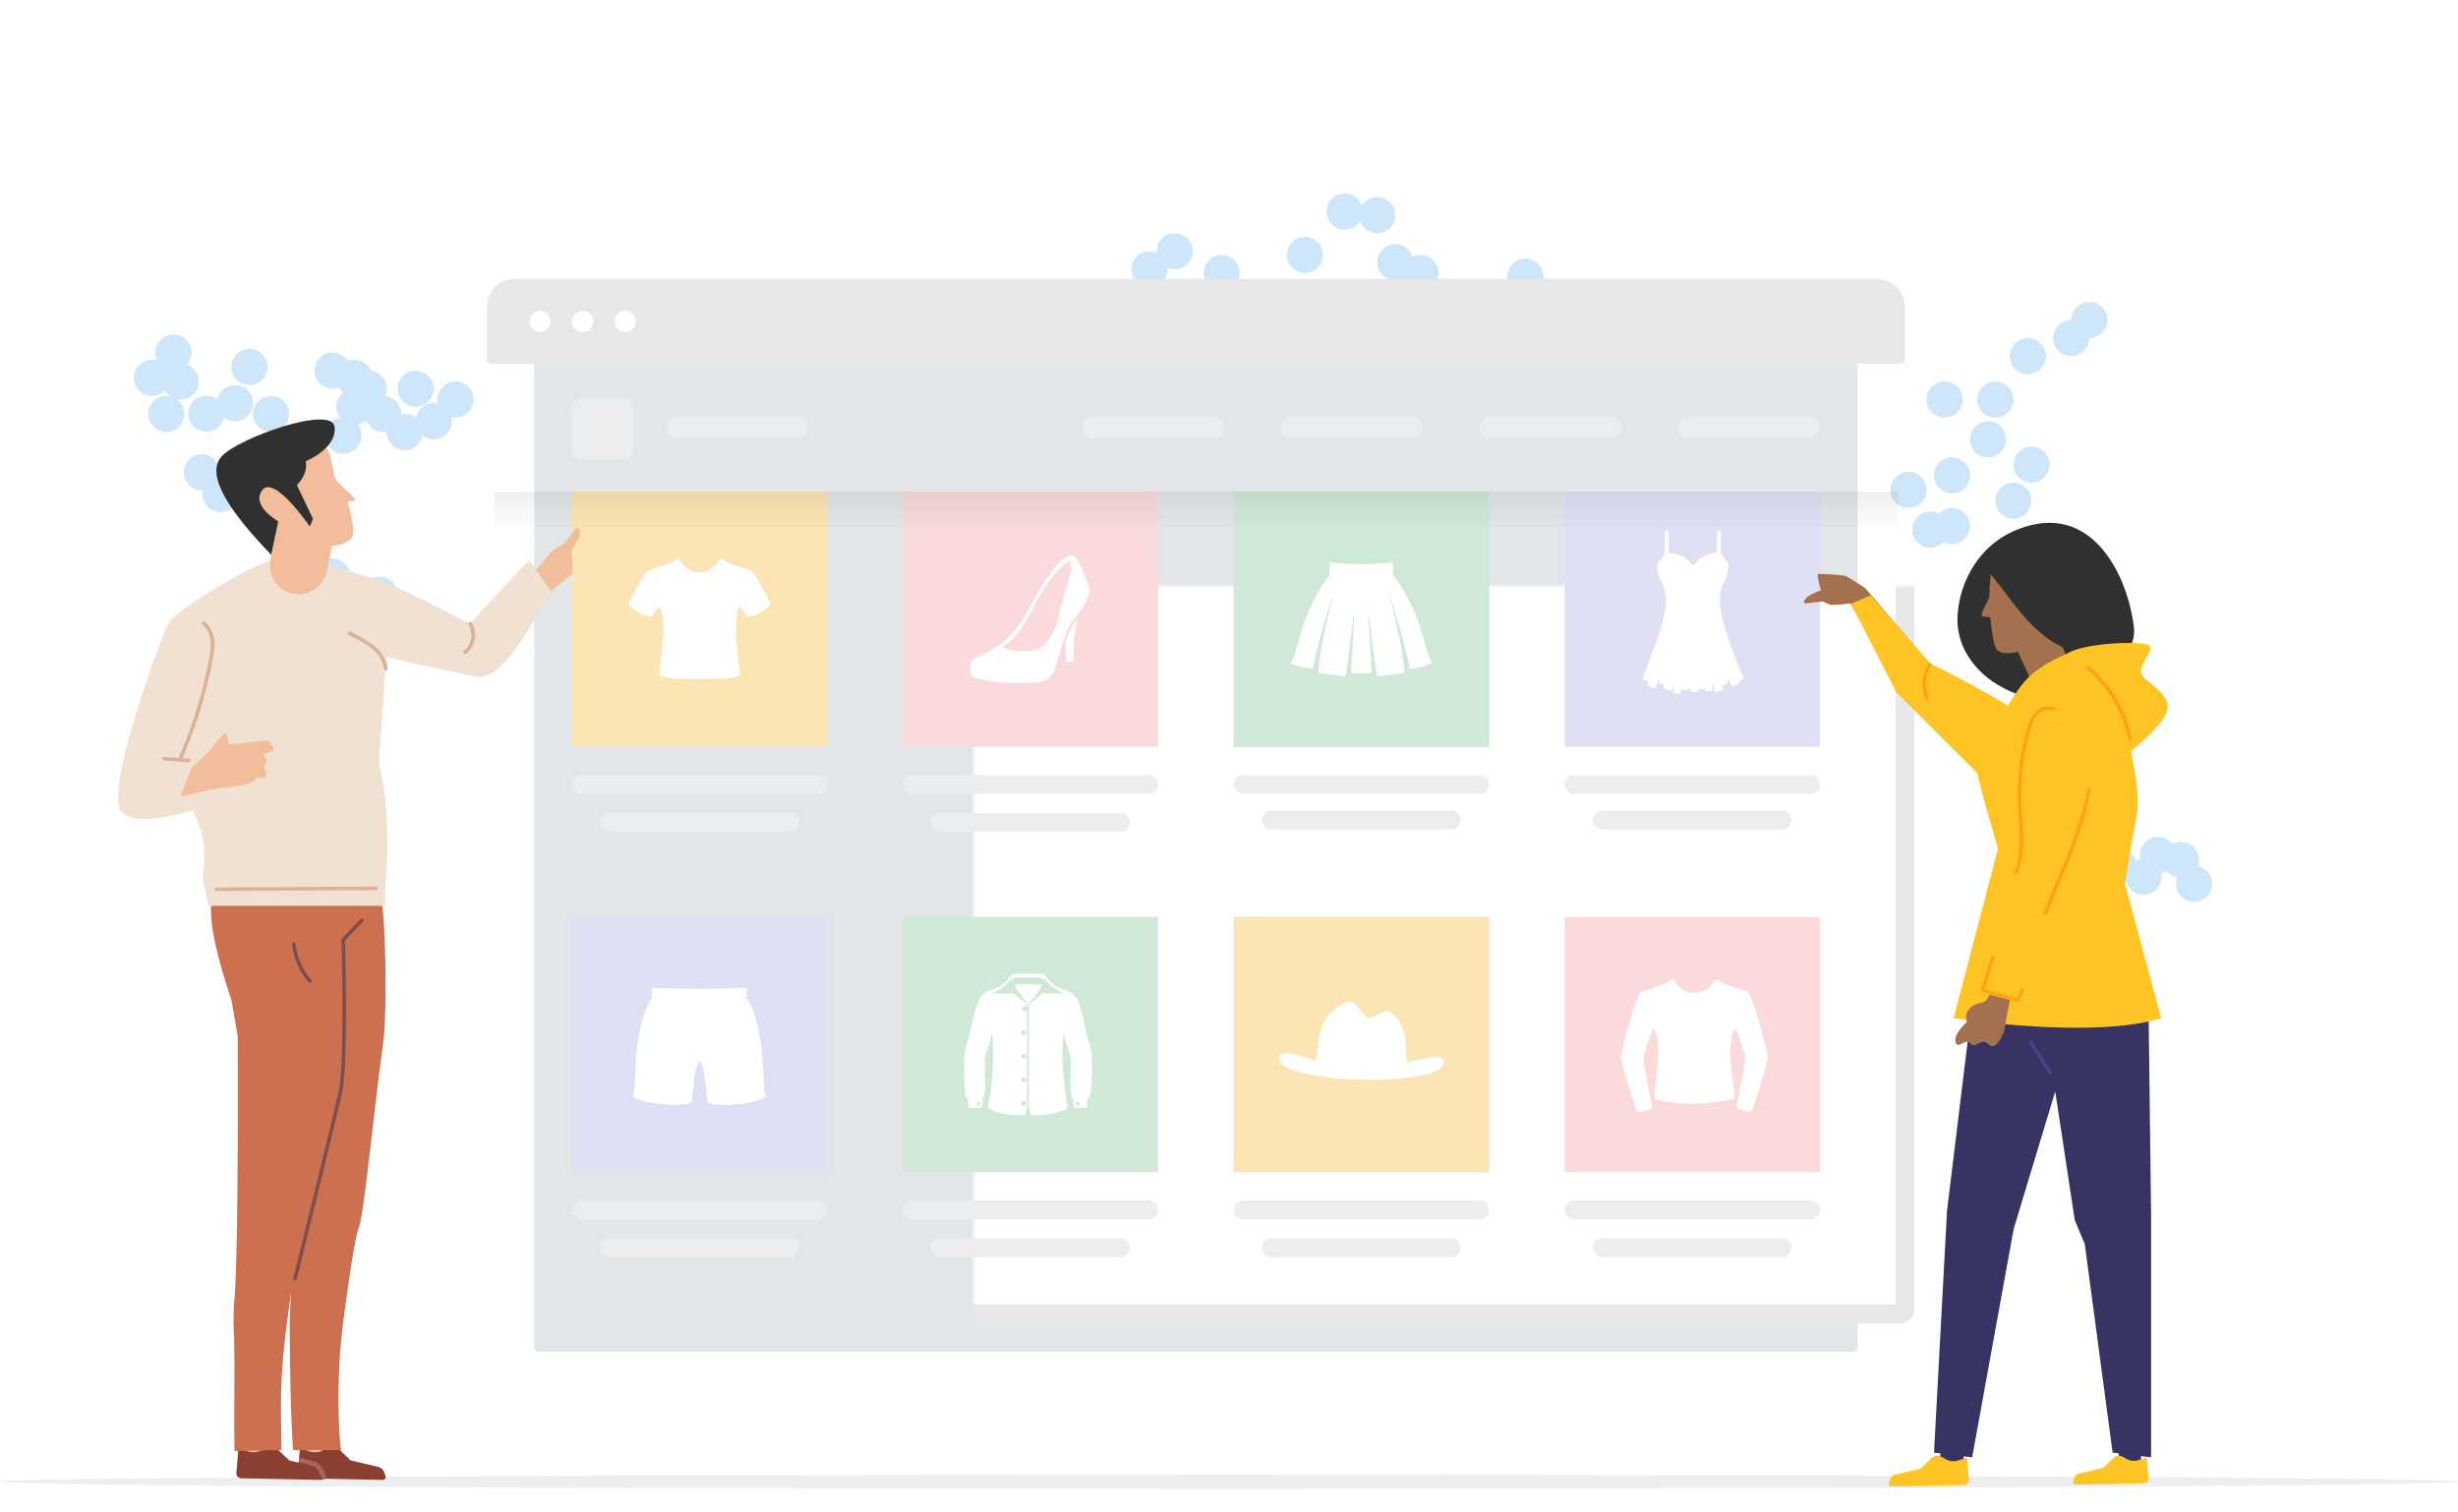 <svg width="520" height="320" viewBox="0 0 520 320" fill="none" xmlns="http://www.w3.org/2000/svg"><circle cx="91.764" cy="89.118" r="3.824" fill="#CDE6F9"/><circle cx="96.353" cy="84.529" r="3.824" fill="#CDE6F9"/><circle cx="85.647" cy="91.412" r="3.824" fill="#CDE6F9"/><circle cx="87.941" cy="82.235" r="3.824" fill="#CDE6F9"/><circle cx="70.353" cy="78.412" r="3.824" fill="#CDE6F9"/><circle cx="78" cy="82.235" r="3.824" fill="#CDE6F9"/><circle cx="74.941" cy="86.059" r="3.824" fill="#CDE6F9"/><circle cx="74.941" cy="79.941" r="3.824" fill="#CDE6F9"/><circle cx="81.059" cy="87.588" r="3.824" fill="#CDE6F9"/><circle cx="57.353" cy="87.588" r="3.824" fill="#CDE6F9"/><circle cx="35.176" cy="87.588" r="3.824" fill="#CDE6F9"/><circle cx="32.117" cy="79.941" r="3.824" fill="#CDE6F9"/><circle cx="36.706" cy="74.588" r="3.824" fill="#CDE6F9"/><circle cx="38.235" cy="80.706" r="3.824" fill="#CDE6F9"/><circle cx="49.706" cy="85.294" r="3.824" fill="#CDE6F9"/><circle cx="70.353" cy="122" r="3.824" fill="#CDE6F9"/><circle cx="80.294" cy="125.824" r="3.824" fill="#CDE6F9"/><circle cx="72.647" cy="92.176" r="3.824" fill="#CDE6F9"/><circle cx="42.706" cy="99.941" r="3.824" fill="#CDE6F9"/><circle cx="43.647" cy="87.529" r="3.824" fill="#CDE6F9"/><circle cx="46.647" cy="104.529" r="3.824" fill="#CDE6F9"/><circle cx="52" cy="101.353" r="3.824" fill="#CDE6F9"/><circle cx="243.176" cy="57" r="3.824" fill="#CDE6F9"/><circle cx="248.529" cy="53.176" r="3.824" fill="#CDE6F9"/><circle cx="291.353" cy="45.529" r="3.824" fill="#CDE6F9"/><circle cx="258.47" cy="57.765" r="3.824" fill="#CDE6F9"/><circle cx="276.059" cy="53.941" r="3.824" fill="#CDE6F9"/><circle cx="322.706" cy="58.529" r="3.824" fill="#CDE6F9"/><circle cx="300.529" cy="57.765" r="3.824" fill="#CDE6F9"/><circle cx="295.176" cy="55.471" r="3.824" fill="#CDE6F9"/><circle cx="284.47" cy="44.765" r="3.824" fill="#CDE6F9"/><circle cx="442" cy="67.706" r="3.824" fill="#CDE6F9"/><circle cx="438.176" cy="71.529" r="3.824" fill="#CDE6F9"/><circle cx="429" cy="75.353" r="3.824" fill="#CDE6F9"/><circle cx="429.764" cy="98.294" r="3.824" fill="#CDE6F9"/><circle cx="411.411" cy="84.529" r="3.824" fill="#CDE6F9"/><circle cx="422.117" cy="84.529" r="3.824" fill="#CDE6F9"/><circle cx="408.353" cy="112.059" r="3.824" fill="#CDE6F9"/><circle cx="425.941" cy="105.941" r="3.824" fill="#CDE6F9"/><circle cx="456.529" cy="180.882" r="3.824" fill="#CDE6F9"/><circle cx="448.117" cy="183.176" r="3.824" fill="#CDE6F9"/><circle cx="453.47" cy="185.471" r="3.824" fill="#CDE6F9"/><circle cx="464.176" cy="187" r="3.824" fill="#CDE6F9"/><circle cx="461.411" cy="181.941" r="3.824" fill="#CDE6F9"/><circle cx="369.353" cy="112.824" r="3.824" fill="#CDE6F9"/><circle cx="374.706" cy="109.765" r="3.824" fill="#CDE6F9"/><circle cx="412.941" cy="111.294" r="3.824" fill="#CDE6F9"/><circle cx="412.941" cy="100.588" r="3.824" fill="#CDE6F9"/><circle cx="420.588" cy="92.941" r="3.824" fill="#CDE6F9"/><circle cx="403.764" cy="103.647" r="3.824" fill="#CDE6F9"/><circle cx="52.764" cy="77.647" r="3.824" fill="#CDE6F9"/><rect x="113" y="76" width="280" height="210" rx="1" fill="#E3E6E9" filter="url(#a)"/><mask id="b" fill="#fff"><rect x="103" y="62" width="300" height="216" rx="1"/></mask><rect x="103" y="62" width="300" height="216" rx="1" fill="#fff" stroke="#E6E7E8" stroke-width="4" mask="url(#b)"/><path fill-rule="evenodd" clip-rule="evenodd" d="M109 59a6 6 0 0 0-6 6v11a1 1 0 0 0 1 1h298a1 1 0 0 0 1-1V65a6 6 0 0 0-6-6H109zm5.25 11.25a2.25 2.25 0 1 0 0-4.5 2.25 2.25 0 0 0 0 4.5zM125.5 68a2.25 2.25 0 1 1-4.5 0 2.25 2.25 0 0 1 4.5 0zm6.75 2.25a2.25 2.25 0 1 0 0-4.5 2.25 2.25 0 0 0 0 4.5z" fill="#E6E7E8"/><path fill-rule="evenodd" clip-rule="evenodd" d="M123 84.25a2 2 0 0 0-2 2v9a2 2 0 0 0 2 2h9a2 2 0 0 0 2-2v-9a2 2 0 0 0-2-2h-9zm18 6.25a2.25 2.25 0 0 1 2.25-2.25h25.5a2.25 2.25 0 1 1 0 4.5h-25.5A2.25 2.25 0 0 1 141 90.5zm90.25-2.25a2.25 2.25 0 1 0 0 4.5h25.5a2.25 2.25 0 1 0 0-4.5h-25.5zM271 90.5a2.25 2.25 0 0 1 2.25-2.25h25.5a2.25 2.25 0 1 1 0 4.5h-25.5A2.25 2.25 0 0 1 271 90.5zm44.25-2.25a2.25 2.25 0 1 0 0 4.5h25.5a2.25 2.25 0 1 0 0-4.5h-25.5zm42 0a2.25 2.25 0 1 0 0 4.5h25.5a2.25 2.25 0 1 0 0-4.5h-25.5z" fill="#EBEDEE"/><path fill="#C6E2F7" d="M261 194h54v54h-54z"/><path fill="#FBE5B4" d="M261 194h54v54h-54z"/><path fill-rule="evenodd" clip-rule="evenodd" d="M301.613 223.872c-1.354.26-2.534.634-3.945 1.008-.144-1.411-.346-3.225-.374-4.117-.116-2.822-.864-4.722-2.851-6.421-1.555-1.382-2.62.95-4.837.979-1.353.029-2.563-4.175-4.866-3.254-3.311 1.354-5.47 4.492-5.787 8.264-.058.864-.375 2.678-.576 4.088-1.44-.403-2.591-.863-3.973-1.209-2.505-.604-4.521-.662-3.513 1.555.72 1.641 7.601 3.455 17.045 3.685 9.444.231 16.383-1.238 17.189-2.85 1.008-2.159-1.008-2.217-3.512-1.728z" fill="#fff"/><path fill-rule="evenodd" clip-rule="evenodd" d="M263 254a2 2 0 1 0 0 4h50a2 2 0 1 0 0-4h-50zm6 8a2 2 0 1 0 0 4h38a2 2 0 1 0 0-4h-38zm-76-8a2 2 0 1 0 0 4h50a2 2 0 1 0 0-4h-50zm6 8a2 2 0 1 0 0 4h38a2 2 0 1 0 0-4h-38z" fill="#EBEDEE"/><path fill="#D0E9D6" d="M191 194h54v54h-54z"/><path fill-rule="evenodd" clip-rule="evenodd" d="M230.908 222.416a15.284 15.284 0 0 0-.332-1.206 46.04 46.04 0 0 1-.937-3.541c-1.316-6.064-1.927-7.38-3.854-8.038a8.203 8.203 0 0 0-.418-.147c-.158-.053-.334-.112-.522-.182a2.451 2.451 0 0 0-.358-.132c-.097-.031-.199-.062-.3-.103-1.445-.654-2.115-1.498-2.616-2.128-.362-.457-.636-.801-1.051-.88-.45-.07-1.182-.062-2.044-.054a73.797 73.797 0 0 1-1.928 0c-.862-.008-1.594-.016-2.044.054-.446.081-.734.441-1.114.915-.501.626-1.162 1.451-2.552 2.093-.102.041-.204.072-.301.103-.129.04-.251.079-.358.132-.188.071-.364.129-.522.182-.159.053-.3.1-.418.147-1.927.658-2.538 1.974-3.854 8.038a50.035 50.035 0 0 1-1.021 3.89v.001c-.098.326-.181.6-.248.856-.188.893-.141 8.367.094 9.213.102.331.259.511.382.65.103.118.182.208.182.337l.188 1.786h2.773l.188-2.115c.59-.59.532-2.495.465-4.691-.039-1.304-.082-2.71.005-4.005.21-.698.438-1.396.655-2.057.368-1.122.702-2.139.849-2.878.753 4.7-.423 14.101-.94 15.558.658 1.128 4.372 1.739 7.85 1.786l.47-1.598v-20.751a.507.507 0 0 0 0-.426v-.727c-.799-.658-2.867-2.303-2.867-2.303h-4.701s3.432-1.316 4.231-3.384c0 .282.094.517.282.94v-.423c.113-.53.957-.511 2.214-.484.304.007.633.014.982.014h.094c.348 0 .678-.007.984-.014 1.268-.027 2.137-.046 2.212.484a.652.652 0 0 1 0 .423c.188-.423.282-.658.282-.94.799 2.021 4.231 3.384 4.231 3.384h-4.795s-1.739 1.645-2.773 2.303v21.904l.47 1.598c3.478-.047 7.145-.658 7.803-1.786-.517-1.457-1.692-10.858-.94-15.558.147.739.481 1.756.849 2.877v.001c.217.661.445 1.359.655 2.057.087 1.295.044 2.695.005 3.992-.067 2.187-.125 4.084.465 4.704l.188 2.115h2.773l.188-1.786c0-.124.082-.212.185-.323.132-.142.3-.322.379-.664.376-.846.423-8.32.235-9.213zm-13.631-9.191a.522.522 0 0 0-.47-.304.522.522 0 0 0-.517.517c0 .282.235.517.517.517a.522.522 0 0 0 .47-.304v-.426zm.282-4.91h-.047c-.353 0-.688-.007-1-.013-.852-.017-1.523-.031-1.867.107.799 1.504 2.209 3.337 2.914 4.136.705-.846 2.115-2.632 2.914-4.136-.398-.166-1.029-.145-1.829-.118-.334.012-.697.024-1.085.024zm-10.905 25.194c0 .188.188.376.376.376a.37.37 0 0 0 .376-.376.404.404 0 0 0-.376-.376.404.404 0 0 0-.376.376zm10.435-5.03a.522.522 0 0 0-.517-.517.522.522 0 0 0-.517.517c0 .282.235.517.517.517a.522.522 0 0 0 .517-.517zm-.517-5.499c.282 0 .517.235.517.517a.522.522 0 0 1-.517.517.522.522 0 0 1-.517-.517c0-.282.235-.517.517-.517zm.517-4.465a.522.522 0 0 0-.517-.517.522.522 0 0 0-.517.517c0 .282.235.517.517.517a.522.522 0 0 0 .517-.517zm-.517 14.43c.282 0 .517.235.517.517a.522.522 0 0 1-.517.517.522.522 0 0 1-.517-.517c0-.282.235-.517.517-.517zm11.046.564a.37.37 0 0 0 .376.376.37.37 0 0 0 .376-.376.37.37 0 0 0-.376-.376.37.37 0 0 0-.376.376z" fill="#fff"/><path fill-rule="evenodd" clip-rule="evenodd" d="M333 254a2 2 0 1 0 0 4h50a2 2 0 1 0 0-4h-50zm6 8a2 2 0 1 0 0 4h38a2 2 0 1 0 0-4h-38z" fill="#EBEDEE"/><path fill="#FADADA" d="M331 194h54v54h-54z"/><path fill-rule="evenodd" clip-rule="evenodd" d="M363.329 207.28s-.292-.098-.486.146c-1.557 2.334-3.113 2.578-4.378 2.578-1.216 0-2.773-.195-4.378-2.578-.146-.244-.486-.146-.486-.146-2.092 1.556-6.032 2.091-6.567 2.772-1.167 1.508-3.794 11.285-4.134 13.62.584 3.453 3.405 11.576 3.405 11.576.924.097 2.626-.389 3.259-.924 0 0-1.995-9.485-1.946-10.604.292-.875 1.751-6.031 2.237-6.031.244 0 .973 1.654.973 5.156 0 2.626-.875 7.928-.875 9.631 2.091.778 6.031 1.07 8.415 1.07 2.237-.146 6.469-.39 8.56-1.119 0-1.703-.875-7.004-.875-9.631 0-3.502.729-5.156.973-5.156.486 0 1.945 5.156 2.237 6.032.049 1.118-1.946 10.603-1.946 10.603.633.535 2.335 1.022 3.259.924 0 0 2.87-8.171 3.405-11.576-.34-2.335-2.967-12.112-4.134-13.619-.487-.633-4.427-1.168-6.518-2.724z" fill="#fff"/><path fill="#E0E0F5" d="M121 194h54v54h-54z"/><path fill-rule="evenodd" clip-rule="evenodd" d="M161.406 226.265c-.296-8.459-2.028-12.714-3.067-14.594-.198-.247-1.088-.544-1.088-.544h.742V209s-5.244.198-10.042.198c-4.799 0-10.043-.198-10.043-.198v1.979l-.049.148h.742s-.891.346-1.089.544c-1.039 1.831-2.77 6.135-3.067 14.594-.099 2.325-.247 4.205-.445 5.788 2.127 1.435 8.657 2.226 12.219 1.286.495-1.484.346-7.074 1.781-8.954 1.435 1.88 1.237 7.47 1.781 8.954 3.562.99 10.092.149 12.219-1.286-.346-1.583-.495-3.463-.594-5.788z" fill="#fff"/><path fill-rule="evenodd" clip-rule="evenodd" d="M123 254a2 2 0 1 0 0 4h50a2 2 0 1 0 0-4h-50zm6 8a2 2 0 1 0 0 4h38a2 2 0 1 0 0-4h-38z" fill="#EBEDEE"/><path fill="#C6E2F7" d="M261 104h54v54h-54z"/><path fill="#D0E9D6" d="M261 104h54v54h-54z"/><path fill-rule="evenodd" clip-rule="evenodd" d="M294.677 119s-3.574.376-6.677.376c-3.103 0-6.677-.376-6.677-.376v2.633c-6.442 8.276-6.583 16.599-8.323 18.574.376.282 1.411.893 4.796 1.317.517-3.997 3.668-14.107 4.561-16.928-.752 2.962-3.338 13.495-3.432 17.069v.705c.094.047 5.454.705 5.689.705.047-.141.094-.376.189-.752 0-.094.047-.188.047-.282.329-2.022 1.504-12.273 1.692-13.166-.188 4.373-.752 13.354-.752 13.448.893.141 1.411.188 2.21.188.799 0 1.317-.047 2.21-.188 0-.094-.564-9.075-.752-13.448.141.893 1.363 11.144 1.692 13.166 0 .094.047.188.047.282.048.329.095.611.189.752.235 0 5.595-.611 5.689-.705 0-.188.047-.423 0-.705-.094-3.527-2.68-14.06-3.432-17.069.893 2.821 4.044 12.978 4.561 16.928 3.385-.424 4.42-1.035 4.796-1.317-1.74-1.975-1.881-10.251-8.323-18.574V119z" fill="#fff"/><path fill-rule="evenodd" clip-rule="evenodd" d="M263 164a2 2 0 1 0 0 4h50a2 2 0 1 0 0-4h-50zm6 7.5a2 2 0 1 0 0 4h38a2 2 0 1 0 0-4h-38zm-76-7.5a2 2 0 1 0 0 4h50a2 2 0 1 0 0-4h-50zm6 8a2 2 0 1 0 0 4h38a2 2 0 1 0 0-4h-38z" fill="#EBEDEE"/><path fill="#FADADA" d="M191 104h54v54h-54z"/><path fill-rule="evenodd" clip-rule="evenodd" d="M230.5 124.631c-.297-1.397-2.074-5.671-3.259-6.941-.254-.253-1.016-.253-1.397 0l-.133.078c-.986.568-2.17 1.251-5.368 6.27-.862 1.35-1.565 2.661-2.244 3.925-2.321 4.326-4.352 8.109-11.425 11.056-2.328.974-1.101 4.148-1.101 4.148s4.486 1.862 13.754 1.185c2.243-.17 3.259-1.312 3.64-2.286.332-.836.68-2.023 1.063-3.325.836-2.846 1.833-6.239 3.169-7.72 1.396-1.566 3.597-4.951 3.301-6.39zm-5.121 11.215l.085 4.105c1.015.211 1.692-.043 1.692-.043s-.084-2.793.085-4.74c.085-1.1.423-2.92.719-4.316a9.641 9.641 0 0 0-.331.43 9.02 9.02 0 0 1-.219.289c-.762 1.016-1.439 2.582-2.031 4.275zm-1.369-5.734l.057-.276c.264-1.173.684-2.573 1.106-3.981.933-3.11 1.878-6.262 1.179-7.107h-.169c-.296 0-2.539 1.524-5.375 5.883-.586.897-1.06 1.821-1.513 2.705l-.306.596c-1.735 3.301-3.894 7.279-6.856 8.76-.593.55 5.84 2.158 8.294.085 2.669-2.224 3.174-4.679 3.583-6.665z" fill="#fff"/><path fill-rule="evenodd" clip-rule="evenodd" d="M333 164a2 2 0 1 0 0 4h50a2 2 0 1 0 0-4h-50zm6 7.5a2 2 0 1 0 0 4h38a2 2 0 1 0 0-4h-38z" fill="#EBEDEE"/><path fill="#E0E0F5" d="M331 104h54v54h-54z"/><path fill-rule="evenodd" clip-rule="evenodd" d="M368.934 143.619l-.864-1.836c-1.457-4.211-3.995-9.826-4.211-14.47-.162-4.319 1.944-3.995 1.782-8.152-.702-.702-1.62-1.728-1.62-2.592v-4.319h-.756v4.697s-3.239.108-4.751 2.43c-.054.054-.216.108-.378.162-.162-.054-.324-.108-.378-.162-1.512-2.322-4.751-2.43-4.751-2.43v-4.697h-.756v4.319c0 .864-.918 1.89-1.62 2.592-.162 4.157 1.944 3.887 1.782 8.152-.162 5.022-3.131 11.176-4.535 15.442l-.378.81 1.242.593-.324.81 1.674.756.809-1.836c.108.054.216.054.324.108l-.216.54 1.08.432-.216.648 1.728.594.54-1.62-.216 1.998 1.566.162.108-.864 1.511.162.054-.27h.486v.702l1.674-.054-.054-.756v.216l1.458-.162.054.594 1.565-.162-.162-1.62h.162l.486 1.998 1.728-.594-.27-.864 1.35-.54-.27-.648c.108-.053.27-.053.378-.107l.702 1.511 1.619-.756-.054-.486.918-.431z" fill="#fff"/><path fill="#FBE5B4" d="M121 104h54v54h-54z"/><path fill-rule="evenodd" clip-rule="evenodd" d="M159.191 120.996c-.517-.658-4.42-1.176-6.442-2.727 0 0-.282-.094-.47.141-.987 1.457-1.975 2.68-4.279 2.68s-3.292-1.223-4.279-2.68c-.141-.235-.47-.141-.47-.141-2.022 1.504-5.925 2.069-6.442 2.727-1.129 1.458-2.727 4.655-3.809 6.724.987 1.646 3.245 2.633 4.843 2.774.518-.517 1.317-2.022 1.787-2.022.235 0 .705 1.599.705 5.032 0 2.586-.846 7.805-.846 9.451 2.022.752 6.16.705 8.511.705 2.351 0 6.489.047 8.511-.705 0-1.646-.846-6.865-.846-9.451 0-3.433.47-5.032.705-5.032.47 0 1.269 1.505 1.787 2.022 1.551-.141 3.809-1.175 4.843-2.774-1.082-2.069-2.68-5.266-3.809-6.724z" fill="#fff"/><path fill-rule="evenodd" clip-rule="evenodd" d="M123 164a2 2 0 1 0 0 4h50a2 2 0 1 0 0-4h-50zm6 8a2 2 0 1 0 0 4h38a2 2 0 1 0 0-4h-38z" fill="#EBEDEE"/><path fill="url(#c)" d="M104.5 104h297v7.5h-297z"/><ellipse rx="260" ry="1.5" transform="matrix(1 0 0 -1 260 313.5)" fill="#ECEEEF"/><path fill="#F1BD9A" d="M52 302h5v7h-5zm12 0h5v7h-5z"/><path fill-rule="evenodd" clip-rule="evenodd" d="M58.595 306.514l2.585 2.47 5.808 1.369a1.8 1.8 0 0 1 1.287 1.127l.296.814c.146.404-.17.826-.613.817l-16.923-.346c-.609-.012-1.081-.518-1.031-1.105l.438-5.237 2.087.67c.945.305 1.98.2 2.84-.284l1.005-.567a1.89 1.89 0 0 1 2.22.272z" fill="#8A3F31"/><path fill-rule="evenodd" clip-rule="evenodd" d="M71.595 306.514l2.585 2.47 5.808 1.369a1.8 1.8 0 0 1 1.287 1.127l.296.814c.146.404-.17.826-.613.817l-16.923-.346c-.609-.012-1.081-.518-1.031-1.105l.438-5.237 2.087.67c.945.305 1.98.2 2.84-.284l1.005-.567a1.89 1.89 0 0 1 2.22.272z" fill="#8A3F31"/><path d="M63.735 309s2.308.46 3.208 1c.9.54 1.557 2.5 1.557 2.5" stroke="#A6665B" stroke-linecap="round" stroke-linejoin="round"/><path fill-rule="evenodd" clip-rule="evenodd" d="M79.78 185.056H43.184c-.71 2.335 1.771 4.569 1.54 6.259-.816 5.989 4.219 20.141 4.219 20.141l1.34 7.784s.236 43.929-.672 55.36a68.272 68.272 0 0 0-.207 5.177c-.001.454.028.893.07 1.322.258 8.794-.01 16.695.137 25.901l9.92-.203c0-7.797-.575-13.612 1.189-27.019.297-2.268.598-4.481.89-6.566-.037.464-.315 4.869-.319 6.565-.001.454.02 17.461.71 27.02h10.222c-.317 0-1.381-13.612.384-27.019 1.261-9.593 2.55-18.285 3.26-19.876 1.106-2.475 3.093-23.894 5.171-38.959.83-5.744.578-22.465-.028-28.101-.296-2.74-.884-5.071-1.23-7.786z" fill="#CD7050"/><path fill-rule="evenodd" clip-rule="evenodd" d="M43.105 187l1.047 4.651h37.35v-3.942S83 174 80.502 163c-2.5-11-5.231-12.441-4.752-16.116.48-3.674-8.369-23.779-10.07-26.025-1.701-2.245-8.437-2.654-11.294 0-2.86 2.653-10.621 14.287-11.28 16.736-.66 2.449-2.713 33.21-2.713 33.21s2.124 3.52 2.713 7.718c.502 3.569-.576 7.856 0 8.477z" fill="#F1E1D3"/><path fill-rule="evenodd" clip-rule="evenodd" d="M57.165 118.637c-3.78.915-20.137 10.402-21.667 13.461-1.53 3.061-13.959 36.199-9.561 39.899 4.398 3.698 17.975-1.705 17.975-1.705l1.802-19.646 11.45-32.009z" fill="#F1E1D3"/><path fill-rule="evenodd" clip-rule="evenodd" d="M65.551 207.938a.384.384 0 0 1-.29-.133 14.974 14.974 0 0 1-3.482-8.009.38.38 0 0 1 .337-.421c.2-.025.4.128.422.338a14.195 14.195 0 0 0 3.303 7.593.385.385 0 0 1-.04.54.39.39 0 0 1-.25.092zm-3.129 63a.383.383 0 0 1-.372-.473c.081-.331 8.165-33.149 9.556-39.343 1.38-6.151.626-32 .619-32.26a.382.382 0 0 1 .104-.275l3.892-4.125a.382.382 0 0 1 .555.525l-3.782 4.01c.068 2.393.718 26.234-.64 32.293-1.395 6.203-9.48 39.026-9.56 39.357a.384.384 0 0 1-.372.291z" fill="#7F4D4E"/><path fill-rule="evenodd" clip-rule="evenodd" d="M45.714 188.523a.382.382 0 0 1-.001-.764l33.844-.194h.002a.383.383 0 0 1 .002.764l-33.846.194z" fill="#DBB299"/><path fill-rule="evenodd" clip-rule="evenodd" d="M121.027 121.443c.305-.386-.094-5.214-.094-5.214s1.686-2.206 1.759-2.968c.041-.414-.143-2.401-.921-1.383l-2.401 3.126-2.242 1.36c-.866.585-2.618 2.98-2.618 2.98l-4.039 3.964c.839 1.507 1.66 3.026 2.474 4.547 0 0 7.777-6.028 8.082-6.412z" fill="#F1BD9A"/><path fill-rule="evenodd" clip-rule="evenodd" d="M72.802 135.412c7.198 4.175 20.556 5.95 27.556 7.709 7 1.76 13.376-15.455 16.699-17.253l-5.029-7.368s-8.857 9.166-12.563 13.5C87.726 125.923 78 120.75 70.64 120.75c-10.653-.196 2.162 14.662 2.162 14.662z" fill="#F1E1D3"/><path fill-rule="evenodd" clip-rule="evenodd" d="M60.355 119.023c19.203 0 23.021 7.024 21.645 15.977l-2.442 35.293-10.752-15.804-8.451-35.466z" fill="#F1E1D3"/><path d="M81.62 141.5s-.13-2.095-1.96-3.898C77.828 135.8 74 134 74 134m24.354 4s1.129-.704 1.646-2.588c.517-1.885-.517-3.412-.517-3.412" stroke="#DBB299" stroke-width=".8" stroke-linecap="round" stroke-linejoin="round"/><path fill-rule="evenodd" clip-rule="evenodd" d="M40.64 162.291l3.424-3.13s2.728-3.793 3.864-4.095l.504 2.522s8.303-1.123 8.51-.776l1.141 1.916-2.496.867s.923.956.817 1.372c-.105.418-.51.926-.51.926s.36 1.054.383 2.133c.023 1.079-2.007.1-2.415 1.051-.408.953-6.384 1.615-7.23 1.615-.843.001-8.523 1.897-8.523 1.897l2.53-6.298z" fill="#F1BD9A"/><path fill-rule="evenodd" clip-rule="evenodd" d="M39.901 161.279l-.026-.001-5.164-.371a.384.384 0 0 1-.355-.41.376.376 0 0 1 .407-.355l5.165.373a.382.382 0 1 1-.026.764z" fill="#DBB299"/><path fill-rule="evenodd" clip-rule="evenodd" d="M37.934 160.986a.38.38 0 0 1-.196-.503 97.249 97.249 0 0 0 6.497-21.078c.254-1.355.47-2.681.307-3.989-.176-1.417-.817-2.604-1.76-3.257a.382.382 0 0 1-.096-.533.385.385 0 0 1 .532-.097c1.122.779 1.88 2.161 2.082 3.792.176 1.418-.047 2.808-.312 4.225a98.024 98.024 0 0 1-6.55 21.242.38.38 0 0 1-.504.198z" fill="#DBB299"/><path fill-rule="evenodd" clip-rule="evenodd" d="M69.153 120.83l1.09-5.325s3.397-.2 4.326-1.983c.387-.745.106-3.342-.955-7.243-.114-.417 1.69-.099 1.565-.524-.245-.827-4.234-3.623-4.502-5.215-.976-5.83-1.936-7.156-4.066-8.186-4.733-2.29-18.927 1.382-18.6 8.017.328 6.636 3.388 9.393 9.361 16.981l-.208 1.285c-.663 4.112 2.901 7.664 7.011 6.985a6.093 6.093 0 0 0 4.978-4.792z" fill="#F1BD9A"/><path fill-rule="evenodd" clip-rule="evenodd" d="M57.372 117.352l1.486-7.038s-5.883-3.339-3.355-6.627c2.529-3.287 10.04 7.708 10.04 7.708l.664-1.632-3.395-7.132s2.389-2.211 1.884-5.067c0 0 6.623-2.62 6.078-7.277-.546-4.657-20.523 2.403-23.938 6.335-3.415 3.932 1.802 11.752 10.536 20.73zm369.301 29.485c-7.411-2.719-13.144-8.956-12.517-17.014.569-7.285 4.805-14.235 11.553-17.319 2.4-1.097 4.98-1.827 7.619-1.88 11.08-.226 16.92 12.367 18.091 21.908.619 5.038-3.309 7.31-6.896 9.999-5.251 3.934-11.265 6.722-17.85 4.306z" fill="#2F302F"/><path fill-rule="evenodd" clip-rule="evenodd" d="M430.61 145.996l-3.71-8.073s-3.042.875-4.407-.401c-.513-.479-1.066-3.075-1.374-6.315-.037-.386-.07-.081-.099-.483-.03-.417-1.286 0-1.711-.39-.55-.505 1.566-3.353 1.568-4.243.006-4.098.537-8.077 2.045-9.599 3.444-3.472 15.688-4.17 17.453 1.751 1.766 5.922.326 12.704-4.541 17.364l3.451 8.379-8.675 2.01z" fill="#A4714F"/><path fill-rule="evenodd" clip-rule="evenodd" d="M418.931 118.965c6.326 6.684 10.485 15.952 19.29 18.631.883-3.33 5.702-10.984 5.581-14.427-.121-3.442-1.406-7.011-4.144-9.1-2.058-1.57-4.725-2.157-7.313-2.161-5.285-.007-10.706 2.519-13.414 7.057z" fill="#2F302F"/><path d="M416.021 305H411l-1.131 6H415l1.021-6zm36.91 0h-5.062l.775 6h4.287v-6z" fill="#373463"/><path fill-rule="evenodd" clip-rule="evenodd" d="M447.147 308.442l-2.222 2.124-4.995 1.177a1.545 1.545 0 0 0-1.106.969l-.255.7c-.126.348.146.711.527.703l14.552-.298c.524-.01.93-.445.887-.95l-.377-4.504-1.795.577a3.066 3.066 0 0 1-2.441-.245l-.864-.487a1.627 1.627 0 0 0-1.911.234zm-38.461.028l-2.362 2.256-5.307 1.251a1.642 1.642 0 0 0-1.175 1.03l-.271.744c-.134.369.155.754.56.746l15.462-.316c.556-.011.988-.473.942-1.01l-.401-4.785-1.907.613a3.26 3.26 0 0 1-2.594-.26l-.918-.518a1.725 1.725 0 0 0-2.029.249z" fill="#FEC424"/><path fill-rule="evenodd" clip-rule="evenodd" d="M426 260.025l-8.78 48.316-8.073-1.001 2.757-51.219 5.542-45.437h37.059l.564 46.19v51.467l-8.138-1.001-5.898-44.166-2.109-5.023-4.132-27.221L426 260.025z" fill="#373463"/><path fill-rule="evenodd" clip-rule="evenodd" d="M439.741 137.387s-7.598 2.383-11.415 6.771c-3.819 4.389-9.976 17.082-10.114 18.506-.136 1.425 4.477 16.866 4.477 16.866l-9.402 35.903s29.282 4.533 43.922 0l-7.662-28.457s1.875-11.668 2.326-13.496c1.305-5.296-.957-13.406-1.916-18.976-.958-5.569-5.337-11.916-6.842-13.211-1.505-1.296-3.374-3.906-3.374-3.906z" fill="#FEC424"/><path fill-rule="evenodd" clip-rule="evenodd" d="M400.358 143.035l6.401-4.351s-11.542-13.508-12.224-14.323c0 0-3.194-1.974-3.816-2.379-.622-.407-5.585-.576-6.055-.563-.47.012.54 3.439.54 3.439s-2.037.853-2.642 1.268c-.327.225-1.67 1.581-.446 1.525l3.47-.419 1.441.679c.961.273 4.411-.262 4.411-.262l8.92 15.386z" fill="#A4714F"/><path fill-rule="evenodd" clip-rule="evenodd" d="M408.403 140.383l-12.673-14.418-4.151 1.786 9.601 18.728 17.357 17.335s14.76-5.026 12.97-9.164c-1.588-3.673-23.104-14.267-23.104-14.267z" fill="#FEC424"/><path d="M408.233 140.568s-.994 2-1.151 3.432c-.156 1.431.522 3.737.522 3.737" stroke="#FEA210" stroke-width=".7" stroke-linecap="round" stroke-linejoin="round"/><path fill-rule="evenodd" clip-rule="evenodd" d="M437.252 138.324c3.523-2.35 15.84-2.777 17.304-1.832 1.464.945-1.951 3.933-1.586 5.915.367 1.982 7.563 4.56 5.124 8.882-2.439 4.32-9.636 9.443-9.636 9.443l-11.206-22.408z" fill="#FEC424"/><path fill-rule="evenodd" clip-rule="evenodd" d="M433.702 227.301a.367.367 0 0 0 .308-.565l-4.1-6.371a.366.366 0 0 0-.617.397l4.101 6.371c.07.11.187.168.308.168z" fill="#48458D"/><path fill-rule="evenodd" clip-rule="evenodd" d="M419.458 212.083c1.212-.239 1.996-2.968 2.239-4.656 1.59-.348 3.85-2.474 5.409-2.96-2.644 8.7-2.818 13.257-3.337 14.253-1.149 2.207-1.878 3.372-3.309 2.065-1.433-1.306-2.587 1.301-3.575 0-.989-1.3-2.727 1.449-3.183-.325-.456-1.777 2.41-4.239 2.41-4.239s-1.307-3.222 3.346-4.138z" fill="#A4714F"/><path fill-rule="evenodd" clip-rule="evenodd" d="M444.711 155.266c1.512 5.388-17.989 56.669-17.989 56.669l-8.357-2.104s3.178-11.748 2.673-16.046c-.507-4.296-.459-5.883 2.993-9.603 3.451-3.72 1.646-18.006 3.981-23.707 2.336-5.7 15.65-8.944 16.699-5.209z" fill="#FEC424"/><path d="M421.621 202.556l-2.19 6.944 7.301 2.162 1.097-2.162" stroke="#FEA210" stroke-width=".7" stroke-linecap="round" stroke-linejoin="round"/><path fill-rule="evenodd" clip-rule="evenodd" d="M426.545 184.914c.147 0 .286-.09.341-.235 1.421-3.723 1.162-7.787.911-11.718-.066-1.045-.132-2.088-.167-3.122a49.553 49.553 0 0 1 1.85-15.235c.326-1.152.747-2.459 1.612-3.388.757-.811 2.081-1.366 3.156-.854a.365.365 0 1 0 .314-.661c-1.453-.693-3.096.041-4.006 1.017-.976 1.046-1.431 2.452-1.78 3.687a50.35 50.35 0 0 0-1.878 15.459c.035 1.042.103 2.092.169 3.144.246 3.853.5 7.835-.864 11.41a.365.365 0 0 0 .342.496zm6.183 8.694a.37.37 0 0 0 .343-.235c1.195-3.16 2.292-5.756 3.352-8.27 2.344-5.547 4.367-10.338 5.918-17.961a.366.366 0 1 0-.718-.145c-1.535 7.551-3.45 12.082-5.873 17.821-1.064 2.52-2.164 5.124-3.365 8.294a.366.366 0 0 0 .343.496zm17.892-36.907a.366.366 0 0 0 .36-.438 27.152 27.152 0 0 0-9.032-15.298.37.37 0 0 0-.517.042.368.368 0 0 0 .044.517 26.417 26.417 0 0 1 8.787 14.884.366.366 0 0 0 .358.293z" fill="#FEA210"/><defs><filter id="a" x="85.817" y="48.817" width="334.366" height="264.366" filterUnits="userSpaceOnUse" color-interpolation-filters="sRGB"><feFlood flood-opacity="0" result="BackgroundImageFix"/><feBlend in="SourceGraphic" in2="BackgroundImageFix" result="shape"/><feGaussianBlur stdDeviation="13.591" result="effect1_foregroundBlur"/></filter><linearGradient id="c" x1="104.5" y1="104" x2="104.5" y2="111.5" gradientUnits="userSpaceOnUse"><stop stop-opacity=".06"/><stop offset="1" stop-opacity=".01"/></linearGradient></defs></svg>